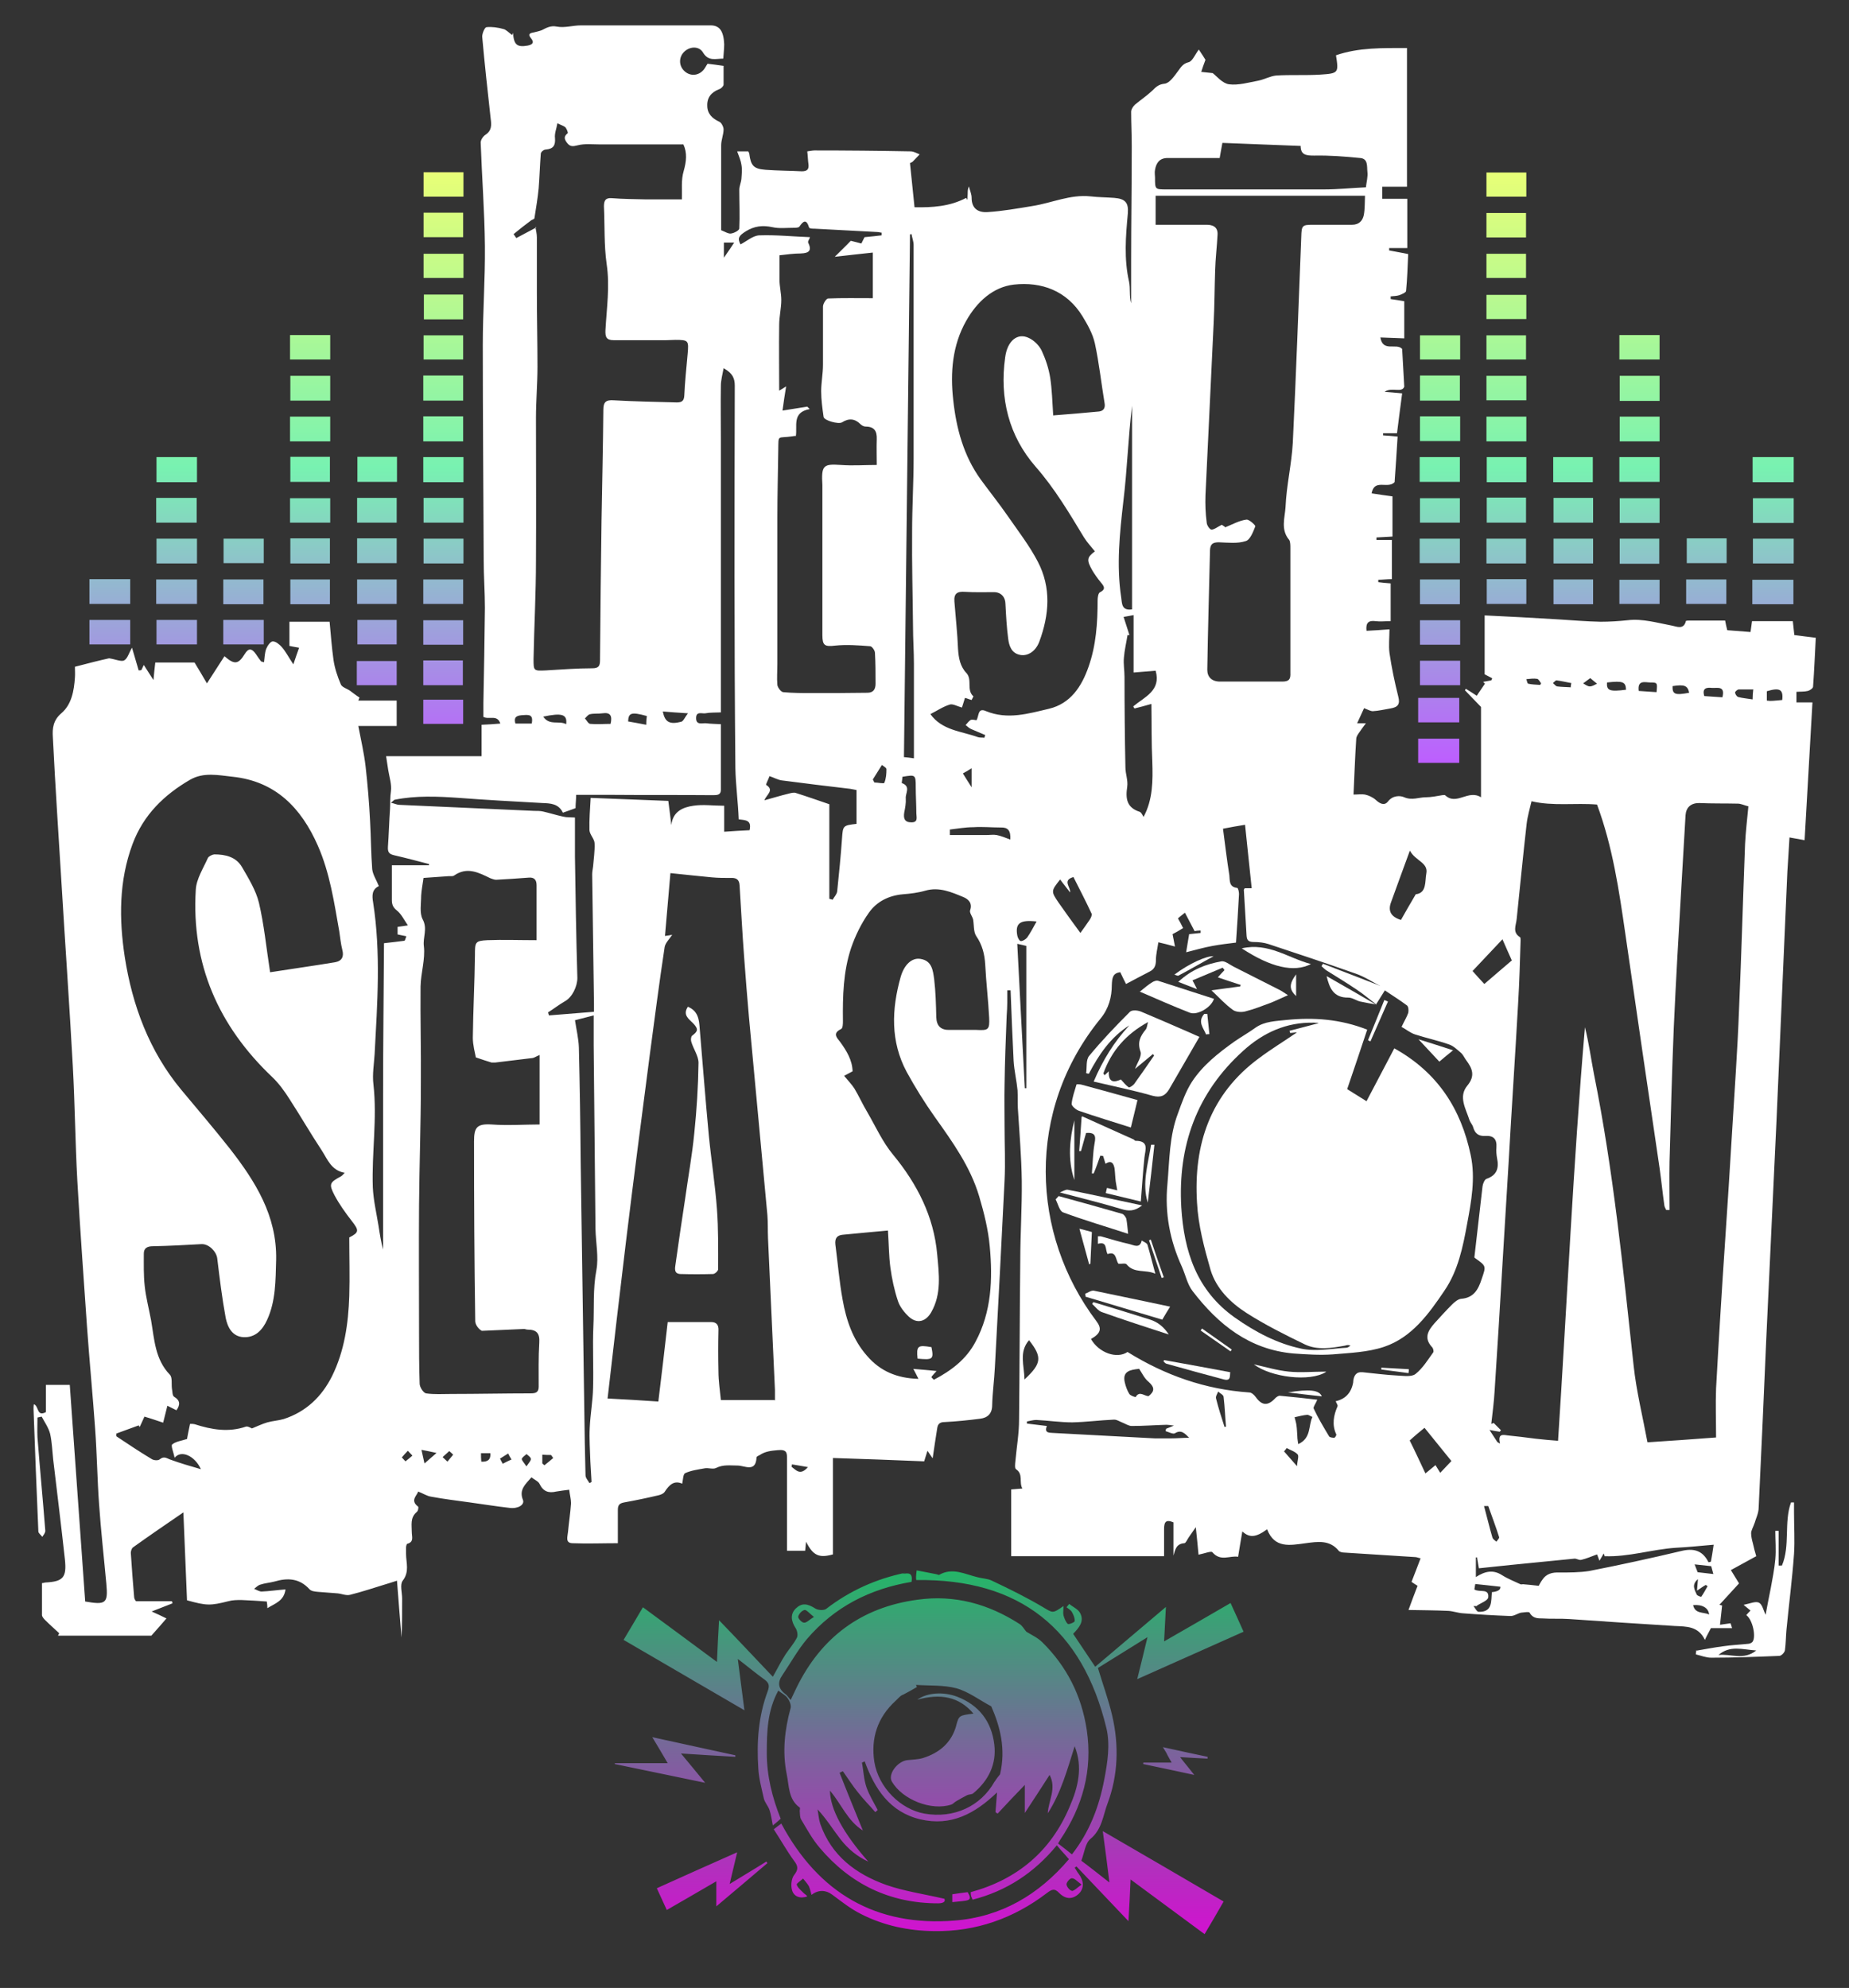 <?xml version="1.0" encoding="UTF-8"?>
<svg xmlns="http://www.w3.org/2000/svg" xmlns:xlink="http://www.w3.org/1999/xlink" version="1.1" viewBox="0 0 612 658">
  <rect x="0" y="0" width="612" height="658" fill="#333333" stroke="none"/>
  <defs>
    <style>
      .cls-1 {
        fill: url(#Degradado_sin_nombre_56);
      }

      .cls-1, .cls-2, .cls-3 {
        stroke-width: 0px;
      }

      .cls-2 {
        fill: url(#Degradado_sin_nombre_4);
      }

      .cls-3 {
        fill: #fff;
      }
    </style>
    <linearGradient id="Degradado_sin_nombre_4" data-name="Degradado sin nombre 4" x1="311.6" y1="252.5" x2="311.6" y2="57" gradientUnits="userSpaceOnUse">
      <stop offset="0" stop-color="#bd5eff"/>
      <stop offset=".5" stop-color="#78f2b1"/>
      <stop offset="1" stop-color="#e8ff77"/>
    </linearGradient>
    <linearGradient id="Degradado_sin_nombre_56" data-name="Degradado sin nombre 56" x1="307.9" y1="640" x2="307.9" y2="519.4" gradientUnits="userSpaceOnUse">
      <stop offset="0" stop-color="#d112d0"/>
      <stop offset="1" stop-color="#23b767"/>
    </linearGradient>
  </defs>
  <g id="Capa_1" data-name="Capa 1">
    <g>
      <path class="cls-3" d="M169.8,10.9c.3,3.9,1.3,4.8,4.8,4.2,1.6-.3,2.4-1,1.1-2.5-1.2-1.5,0-1.7,1.1-1.9.8-.2,1.7-.4,2.5-.7,1.6-.8,2.9-1.6,5-1.2,2.6.5,5.3-.4,8-.4,14.3,0,28.6,0,42.9,0,3,0,4.3,1.9,4.5,6.2,0,1.5-.2,3.1-.3,4.8-2.5,0-4.9,1-6.7-2-1.3-2.2-4.3-2.1-6.2-.3-1.8,1.7-1.9,4.5-.1,6.3,1.9,1.9,4.7,1.8,6.5-.3.5-.6.8-1.3,1.3-2,1.7.2,3.3.4,5.3.7,0,2.1,0,4.1,0,6.2,0,.5-.8,1.3-1.4,1.5-2.6,1-4.1,2.7-4,5.5,0,2.6,1.6,4.2,4,5.3.7.3,1.4,1.7,1.4,2.5,0,1.8-.8,3.5-.8,5.3,0,8.3,0,16.7,0,25,0,1.1,0,2.1,0,3.1,1.3.5,2.3,1.2,3.2,1.1,1-.1,2.8-1,2.8-1.7.2-4.3,0-8.5,0-12.8,0-1.2.6-2.4.7-3.6.1-1.5.3-3.1,0-4.7-.2-1.4-.8-2.7-1.4-4.4h3.7c0,.2.3.5.3.7.5,4,1.4,5.1,5.4,5.4,4,.3,8,.3,12,.5,1.7,0,2.4-.6,2.2-2.3-.2-1.4-.2-2.7-.4-4.3.9-.1,1.7-.3,2.4-.3,10.6,0,21.2.1,31.8.3,1,0,2,.6,3,1-.8.8-1.5,1.6-2.3,2.4-.3.3-.7.3-.9.5.5,4.9,1,9.6,1.5,14.6,5.8.1,11.6-.2,17.1-3.1.1.2.3.5.4.7,0-.7.1-1.4.1-2.1,0-.8,0-1.5.4-2.4.3,1.3.9,2.5.9,3.8,0,3.8,2.5,4.9,5.3,4.7,4.9-.3,9.9-1.2,14.8-2,6.4-1,12.5-3.9,19.2-3.2,2.6.3,5.2.3,7.9.5,3.7.3,4.8,1.6,4.5,5.2-.7,7.5-1.3,15,.4,22.5.5,2.3,0,4.8.7,7.2,0-4.7,0-9.4,0-14.1,0-12.6.2-25.2.2-37.9,0-3.8-.2-7.6-.2-11.4,0-.8.6-1.7,1.2-2.3,1.9-1.6,4-3,5.8-4.7,1.2-1.2,2.1-2.1,4.1-2.3,1.6-.2,3.1-2.4,4.3-4,1-1.3,1.6-2.6,3.6-3.1,1.3-.3,2.1-2.5,3.4-4.2.9,1.3,1.7,2.6,2.2,3.4-.6,1.5-1,2.8-1.4,4,1,.1,2.1.2,3.8.4,1.3,1,3.2,3.4,5.4,3.7,3.1.4,6.5-.6,9.7-1.2,2-.4,3.9-1.5,5.9-1.7,4.8-.3,9.7,0,14.6-.3,6.1-.4,6.1-.6,5.2-6.4,7.5-2.6,15.4-2.4,23.5-2.4v45.9h-8.2v4h8.3v16.3h-6c0,.3,0,.5,0,.8,2,.4,4,.7,6.3,1.2-.2,4.1-.3,8.2-.7,12.2,0,.5-1.4,1.1-2.2,1.4-.9.3-2,.3-2.9.4v.9c1.6.2,3.2.5,4.5.7v12.3c-2.8-.1-5.3-.2-7.9-.3.8,5,5.3,1.7,7.2,3.8.2,3.6.4,7.4.7,12.5-.8,2.2-4.2,0-6.5,1.7,1.7.1,3.5.3,5.8.5-.6,4.3-1.1,8.6-1.7,13.2h-4.6c0,.2,0,.5,0,.7,1.4.1,2.8.2,4.8.4-.3,5.3-.7,10.5-1,15.1-2.3,2.4-6.7-1.3-7.6,3.7,2.5.4,4.7.7,6.9,1v13.3c-1.9.1-3.6.2-5.3.3,0,.3,0,.5,0,.8h5.1v13c-1.6,0-3,.2-4.5.2,0,.3,0,.5,0,.8,1.4.2,2.9.3,4.1.4v12.5c-1.9,0-3.5.2-5,0-2.3-.3-3.3.5-3,3.2,2.4-.1,4.9-.3,7.6-.5,0,2.7-.3,5.3,0,7.8.7,4.8,1.7,9.6,2.9,14.4.7,2.6-.1,3.6-2.6,4-1.9.3-3.8.8-5.8.9-.8,0-1.6-.5-2.9-1-.6,1.3-1.4,3-2.3,5h2.9c-.9,1.2-1.5,2-2.1,2.9-.5.7-1.1,1.5-1.1,2.3-.4,6-.6,12-.9,18.4,1.5,0,2.7-.2,3.8,0,1.3.3,2.6.9,3.6,1.8,1.3,1.2,2.8,2,4,.5,1.6-2.1,4.1-2,5.4-1.4,2.6,1.1,4.8,0,7.1,0,1.8,0,3.7-.4,5.5-.7.3,0,.7-.1.9,0,3.8,3.6,7.6-2,11.9.7v-29.9c-2.1-2.2-3.7-3.8-5.3-5.5,0-.2.2-.3.3-.5,1,.6,1.9,1.2,3.6,2.3.8-1.3,1.8-2.6,2.7-4l-.6-.6c.9-.2,1.8-.3,2.7-.5.1-.2.2-.4.3-.7-.9-.5-1.8-.9-2.5-1.3v-19.5c8.3.4,16.2.8,24.1,1.3,4.8.3,9.6.7,14.3.8,3,0,6-.2,8.9-.5,5.1-.6,9.9.9,14.8,1.8,1.5.3,3.8,1.4,4.5-1.5,0-.2.9-.2,1.4-.2,3.8,0,7.6,0,11.6,0,.2,1.1.4,2,.7,3.2,2.5.2,5,.4,7.7.6.2-1.2.3-2.3.5-3.6h13.5c.2,1.5.3,3,.5,4.6,2.3.3,4.5.6,7.1.9-.3,5.5-.5,10.8-.9,16.2,0,.5-1,1.2-1.7,1.4-1.2.3-2.5.2-3.8.3v3.5h5.3c-.9,15.3-1.7,30.4-2.6,45.6-1.8-.3-3.3-.6-5-.9-.2,4-.5,7.6-.7,11.3-1.2,27.5-2.4,55-3.6,82.5-1.1,24.2-2.3,48.3-3.4,72.5-.8,18.5-1.6,37-2.5,55.5,0,1.9-1,3.8-1.3,5-.6,1.7-1.2,2.6-1.2,3.5,0,1.1.3,2.3.6,3.4.3,1.4.7,2.9,1.1,4.2-3.1,1.7-5.7,3.1-8.4,4.6.9,1.5,1.9,3.1,2.7,4.4-2.3,2.5-4.4,4.8-6.5,7.1.3,0,.6.2.9.2-.2,1.9-.4,3.8-.7,6.4,1.2-.2,2.3-.3,3.5-.5,0,0,.2.7.5,1.6h-7c-.6,1.2-1.2,2.2-2,3.9-2.2-4.6-6.1-4.4-10-4.6-11.6-.7-23.3-1.5-34.9-2.3-2.9-.2-5.9,0-8.8-.2-1.6,0-3.3,0-4.3-1.9-.2-.4-1.9-.1-2.9,0-1.2.3-2.4,1.2-3.6,1.1-5.2-.2-10.4-.5-15.6-.9-1.6-.1-3.2-.7-4.8-.8-4.2-.2-8.4-.2-13.2-.3,1-2.8,2-5.4,3-8-.7-.4-1.4-.9-2-1.3,1-2.6,2-5.1,3-7.8-1-.2-1.3-.4-1.7-.4-7.9-.5-15.7-1-23.6-1.5-.6,0-1.5-.2-1.8-.6-3-3.7-7.1-3-10.9-2.5-5.3.7-10.3,1.8-12.8-4.6-3.7,2.7-5.8,2.9-8.2.7-.5,2.8-.9,5.4-1.4,8.4-2.7-.5-5.8,1.7-8.5-1.5-.4-.5-2.6.4-4.6.8-.2-2.3-.5-5.4-.9-9.1-1,1.4-1.6,2.3-2.3,3.3-.5.7-1,2-1.5,2-2.7.2-3,2.1-3.6,4.1v-11c-2.6-1.1-3.1,0-3.1,2.2,0,2.9,0,5.9,0,9h-50.6v-22.1c1.1-.1,2.3-.2,3.7-.3-1.2-2.1.4-4.7-2.1-6.4-.5-.3-.3-1.8-.2-2.8.4-4.5,1.2-9,1.2-13.5.2-17.6.2-35.2.4-52.7,0-8.8.6-17.6.5-26.4-.1-8-.8-16-1.3-24.1-.1-2,0-3.9-.1-5.9-.3-3.2-1.1-6.5-1.3-9.7-.4-7.8-.7-15.6-1-23.4-.4,0-.7,0-1.1,0,0,1.3,0,2.7,0,4,0,1.5-.1,2.9-.2,4.4-.3,7.6-.6,15.2-.7,22.8-.1,4.6,0,9.2,0,13.7,0,6.1.3,12.1,0,18.1-1,20.6-2.1,41.2-3.2,61.7-.2,4.2-.8,8.4-.9,12.6,0,2.8-1.5,4.2-4,4.5-3.9.5-7.8.9-11.7,1.1-1.6,0-2.3.6-2.5,2.1-.5,3.2-1,6.4-1.5,9.9-.6-.8-1.1-1.6-1.7-2.5-.4,1.3-.8,2.4-1.1,3.5-10-.4-20-.8-30.2-1.1v31.9c-4.6,1.3-6.6.4-8.9-4.2-.1,1.1-.2,2-.3,3h-6c0-2.4,0-4.6,0-6.8,0-7.8,0-15.6,0-23.5,0-2.1,0-3.3-3.1-3-2.2.2-4.1.4-5.9,1.6-.4.2-1.1.5-1.1.8-.2,5.1-4,2.7-6.2,2.7-2.5,0-4.8-.4-7.2.8-1,.5-2.5-.1-3.7.1-2.2.4-4.5.7-6.5,1.6-.7.3-.7,2.1-1,3.5-2.7-1.2-4.3.4-5.8,2.7-.4.6-1.2.9-1.9,1.1-3.8.9-7.6,1.7-11.5,2.4-1.6.3-2.1.9-2.1,2.5,0,3.5,0,7,0,11-5.1,0-10.1.2-15.1,0-2.4-.1-1.5-2.3-1.4-3.7.3-3.2.8-6.4,1-9.5,0-1.4-.4-2.8-.6-4.5-1.7.2-3,.4-4.3.6-2.5.6-4.3,0-5.5-2.5-.4-.9-1.7-1.4-2.7-2.2-2,2.3-4.2,4.1-2.8,7.5.6,1.6-1.7,3-4.5,2.6-4.4-.5-8.7-1.2-13.1-1.8-4.3-.6-8.5-1.1-12.8-1.9-1.4-.2-2.7-1.1-4.3-1.7-.3,1.3-2.8,2.9,0,5,.2.2,0,1.5-.5,1.8-2.2,1.9-1.6,4.3-1.6,6.7,0,1.4.8,3.2-1.5,3.8-.2,0-.4.8-.4,1.2,0,.7,0,1.4,0,2.1,0,3,1.2,5.9-1.1,8.9-1,1.3-.2,3.9-.2,5.9,0,4.3,0,8.6-.2,12.9-.5-6.1-1-12.2-1.5-18.8-1.8.6-2.8.9-3.8,1.2-3.9,1.2-7.8,2.5-11.8,3.5-1.3.3-2.8-.4-4.1-.5-2.2-.2-4.4-.3-6.5-.5-1-.1-2.2-.2-2.8-.9-3.3-3.6-7.2-3.8-11.6-2.5-1.5.4-3.1.5-4.6,1-.8.2-1.4.9-2.1,1.4.8.3,1.7.9,2.5.9,2.5-.1,5-.5,7.9-.7-.5,3.8-3.4,4.6-6,6.2,0-1-.1-1.6-.2-2.2-2.8-.2-5.6-.4-8.4-.5-1.4,0-2.9,0-4.3.4-6,1.5-7.2,1.5-13.7-.3-.4-9.5-.8-18.9-1.2-29.1-6,4.1-11.4,7.8-16.7,11.6-.4.3-.7,1.2-.7,1.8.3,4.9.7,9.8,1.1,14.6,0,.6.4,1.1.6,1.4h11.9c0,.2.2.5.2.7-2,.8-4.1,1.6-6.9,2.7,2,.9,3.3,1.5,4.9,2.3-1.4,1.6-2.9,3.4-5,5.7h-30.9c.1-.3.3-.5.4-.8-1.6-1.5-3.2-2.9-4.7-4.4-.4-.4-1-1.1-1-1.6,0-3.5,0-7,0-10.6.5,0,.9-.2,1.2-.2,5.8-.3,7-1.7,6.4-7.5-1.2-11.1-2.6-22.2-3.9-33.3-.3-2.8-.4-5.7-1-8.4-.5-2-1.8-3.8-2.8-5.7-.5.1-.9.2-1.4.3,0,2.2-.1,4.3,0,6.5.8,10.3,1.8,20.7,2.6,31,0,.7-.6,1.4-1,2-.4-.6-1.3-1.2-1.3-1.8-.6-13.5-1.1-27-1.6-40.5,0-.5,0-1,.1-1.6,1.7.5.9,4.3,4,2.6v-9h7.9c1.7,24,3.4,47.9,5.1,71.7,6.9,1.2,7.6.6,7-5.9-.8-8.8-1.8-17.5-2.4-26.3-.6-8.3-.7-16.6-1.3-24.9-.8-11.3-1.9-22.6-2.7-33.9-1.1-16.1-2.3-32.2-3.2-48.3-.7-12.7-.8-25.3-1.5-38-1.1-20-2.5-39.9-3.7-59.8-1-16.3-2.1-32.7-2.9-49-.2-2.9.1-5.6,2.8-7.9,3.4-2.9,4.2-7.4,4.5-11.8.1-1.2,0-2.3,0-3.6,4.2-1.1,8.1-2.1,11.3-2.8,2.1.3,4,1.2,5,.7,1.2-.7,1.6-2.6,2.6-4.2.8,2.7,1.5,5.1,2.2,7.5.3,0,.6,0,.9-.1.2-.5.5-1,.8-1.7,1,1.5,1.8,2.9,3.2,5,.2-2.4.4-4,.6-5.8h13c1.3,2.1,2.5,4.2,4.1,6.9,2.2-3.4,4-6.2,5.8-9,3.3,2.9,4.6,2.7,6.7-.7,1.2-2,2.3-2,3.7,0,.5.8,1.1,1.6,1.7,2.4,0,.1.4.1,1,.3.2-1.5.2-3,.7-4.4.4-1,1.4-2.5,2.2-2.5,1,0,2.2,1,3,1.9,1.3,1.5,2.2,3.3,3.8,5.7.8-2.4,1.3-3.8,1.9-5.5-1.2-.2-2.2-.4-3.2-.6v-8h13.3c.4,4.2.7,8.5,1.3,12.7.4,2.7,1.3,5.4,2.4,8,.4,1,2,1.4,3,2.1,1.1.8,2.1,1.6,3.2,2.3-.1.3-.3.6-.4,1h12.7v8.4h-12.7c.9,4.7,1.9,9,2.4,13.3.7,6.1,1.2,12.2,1.5,18.3.3,5.3.3,10.6.7,15.8.2,1.8,1.4,3.6,2.2,5.6-2.3,1.1-2.3,3.1-1.9,5.4,2.6,16.7,1.4,33.4.5,50.2-.2,3.3-.8,6.7-.4,10,1.3,11.4-.6,22.7-.2,34.1.2,4.3,1.2,8.5,1.9,12.8.4,2.6.8,5.2,1.5,7.8,0-17,0-34.1,0-51.1,0-16.8.2-33.5.3-50.3,2.5-.3,4.6-.5,6.7-.8.3,0,.4-.8.7-1.5-1.1-.2-1.9-.4-2.9-.6v-2.5c1-.1,1.9-.3,3.4-.5-1.3-1.9-2.2-3.8-3.6-4.9-1.4-1.1-1.7-2.1-1.7-3.6,0-3.7,0-7.4,0-11.4h12.3c0-.1,0-.3,0-.4-3.8-1-7.6-2-11.5-2.9-1.7-.4-2.2-1-2.1-2.8.3-4.2.4-8.4.7-12.6.1-1.9,0-3.8.3-5.8.3-2.2-.5-4.6-.9-7-.2-1.3-.4-2.7-.7-4.6h31.6v-10.4c2-.1,4-.2,6.2-.4-1-3.1-3.7-1.2-5.6-2.2,0-1.5,0-3.1,0-4.7.2-10.5.4-20.9.5-31.4,0-5.2-.4-10.5-.4-15.7-.1-23.8-.3-47.6-.3-71.4,0-10.9.8-21.7.7-32.6-.1-11.4-1-22.9-1.4-34.3,0-.9.8-2.1,1.6-2.6,2.1-1.4,2-3.2,1.7-5.4-1-9-2-18.1-2.8-27.1,0-1,.8-3,1.4-3.1,1.8-.2,3.8.1,5.6.6.9.2,1.7,1.1,2.9,2ZM456.9,326.4c-2.7-1.4-5.2-3.1-8.1-4.1-9.6-3.4-19.2-6.6-28.9-9.8-1.5-.5-3.3-.7-4.9-.7-1.7,0-2.3-.5-2.4-2.1-.3-5.1-.6-10.2-.9-15.2,0-.1.2-.3.3-.5h2.3c-.7-7-1.5-13.9-2.2-21-2.5.4-4.7.8-7.3,1.3.7,5.3,1.3,10.4,2.1,15.4.2,1.7-.2,3.9,2.6,4.2.3,0,.6,1.3.6,2-.3,5.3-.6,10.6-1,16.1-2.4.3-5.1.6-7.8,1.1-2.8.5-5.5,1.3-8.7,2.1.3-2,.7-4.1,1-6,1.3-.1,2.5-.3,3.8-.4,0-.3,0-.5,0-.8-.8,0-1.6.1-2,.2-1.1-2.1-2.1-4-3.2-6.1-1.1.9-1.7,1.3-2.3,1.9.6,1,1.1,2,1.7,3.2-1.3.8-2.5,1.5-3.5,2,.2,1.1.5,2.4.8,4.1-2.2-.6-3.7-1-5.5-1.4-.3,2.1-.8,4-.8,5.9,0,1.8-.5,3-2.1,3.8-2.5,1.3-5,2.6-7.8,4.1-.6-1.1-1.2-2.5-1.9-3.9-2.5.3-2.7,1.9-2.8,4.2,0,4-1,7.8-3.7,11.1-24.9,30.5-23.1,71.5-1.4,100.2,1.9,2.5,1.4,4.1-1.8,5.9,2.6,4.6,8.6,6.7,12.1,4.3,12.4,7.7,25.7,12.4,40.3,13.4.8,0,1.7.9,2.2,1.6,2,2.8,4,2.9,6.4.3.4-.4,1.1-.9,1.6-.8,4.1.4,8.3.8,12.3,1.3-.5,1.3-1.4,2.4-1.2,2.9,1.5,3.2,3.3,6.2,5.1,9.2.2.4,1.2.5,1.7.5.3,0,.8-.9.7-1.1-1.5-3.2-.9-6.3.4-9.3.2-.4-.4-1.1-.6-1.7q4.9-1.1,5.8-6.3c0,0,0-.2,0-.3.2-1.8.9-3.2,3.1-3,3.9.4,7.7.9,11.6,1.1,2,.1,4.6.5,5.9-.5,2.4-1.9,4.1-4.7,5.9-7.2.2-.3,0-1.4-.5-1.8-2.7-3-1.2-5.4.9-7.8,1.9-2.1,3.8-4.2,5.8-6.2.8-.8,2-1.8,3-1.9,4.2-.3,5.7-3.1,6.8-6.5,1.5-4.4,1.6-4.3-2.2-7-.1,0-.2-.3-.2-.2.9-8,1.8-15.8,2.7-23.5.1-.9.7-2.3,1.3-2.5,3.5-1.2,4.2-3.6,3.5-6.9-.2-1.1-.3-2.4-.2-3.5.2-2.8-1-4-3.7-3.8-2.2.1-3.4-.8-4-2.9-.2-.8-.9-1.5-1.2-2.3-1.2-3.8-3.8-7.8-.7-11.5,2.7-3.3,1.6-5.7-.5-8.5-.5-.7-.9-1.6-1.5-2.2-1.3-1.1-2.6-2.4-4.1-2.9-3.7-1.3-7.5-2.1-11.2-3.3-1.6-.5-3-1.7-4.5-2.5.9-1.9,1.7-3.2,2.2-4.6.2-.8.1-2.1-.4-2.5-2.4-1.8-5-3.4-7.5-5.1-.6-.3-1.3-.7-1.9-1ZM506.9,265.3c-.5,2.2-1.3,4.8-1.6,7.4-1.2,10.5-2.2,21-3.3,31.5-.2,2.1-1.5,4.4,1.1,6,.2.1.2.7.2,1.1-.2,6.8-.4,13.7-.8,20.5-1,17.9-2.2,35.7-3.2,53.6-.7,11-1.3,22-2,33-.8,14-1.7,28-2.6,42-.2,3.6-.7,7.3-1.1,10.9.3-.1.5-.2.8-.3.8.8,1.6,1.6,2.4,2.4-.1.2-.3.3-.4.5-.9-.1-1.8-.3-3.4-.6,1.1,1.7,1.8,2.8,2.6,4,.3.2.6.4.9.5-.8-3.3.9-2.9,2.4-2.7,3.1.3,6.2.7,9.3,1.1,2.5.3,5,.5,7.5.7,3-45.9,5-91.5,8.9-136.9,1.3,5.2,2,10.4,3,15.6,6.4,31.8,9.6,64.1,13.1,96.3.9,8.5,3,16.9,4.6,25.5,7.7-.5,14.9-1,22.7-1.6,0-5.6-.2-10.9,0-16.2.9-16.3,1.9-32.6,3-48.9.8-12,1.6-24,2.3-36,.8-13.5,1.8-27,2.3-40.5.8-18.3,1.3-36.5,2-54.8.2-4.1.7-8.3,1.1-12.5-1.5-.4-2.5-.9-3.5-.9-4.3-.1-8.5,0-12.8-.2-2.7,0-4.3,1.4-4.5,4-.5,8-.9,16-1.4,24-.9,15.4-1.8,30.9-2.5,46.4-.6,14.8-1,29.6-1.4,44.3-.1,5.3,0,10.6,0,16-.4,0-.7,0-1.1,0-.2-.5-.5-.9-.6-1.4-.6-4.2-1-8.3-1.6-12.5-3.8-25.8-7.6-51.5-11.3-77.3-2.1-14.5-4.2-29-9.4-43-7.1-.6-14.6.6-21.7-1.1ZM89.5,321.8c7-1.1,14.2-2.1,21.4-3.3,2.3-.4,3-1.9,2.4-4.1-.5-2-.7-4.1-1-6.1-1.7-9.6-3.1-19.3-7.1-28.4-5.5-12.5-14-21.3-28.2-22.8-4.7-.5-9.6-1.6-14.1,1-8.6,5-15.4,11.6-19,21.2-4.6,12.3-4.5,25-2.6,37.5,2.5,16,8.1,31.1,18.6,43.8,5.4,6.5,10.9,12.9,16.1,19.5,8.5,10.9,15.7,22.3,15.4,36.9-.2,6.8-.1,13.6-3,19.9-1.5,3.3-3.9,5.9-7.8,5.7-3.8-.2-5.3-3.4-5.9-6.4-1.2-6.5-2-13.1-2.8-19.7-.3-2.3-2.8-4.8-5.2-4.7-5.4.3-10.7.6-16.1.7-1.8,0-3,.6-3,2.4,0,3.6-.1,7.2.3,10.8.4,3.8,1.4,7.5,2.1,11.3,1.1,6.3,1.3,12.9,6.2,18,.9.9.5,3,.7,4.6.2.9.1,2.3.7,2.7,2.2,1.3,2,2.8.8,4.5-.9-.4-1.7-.9-3-1.5-.5,2-.9,3.7-1.4,5.6-2.1-.7-4.1-1.4-6.2-2-.6,1.4-1.1,2.4-1.6,3.5,0-.2-.2-.4-.3-.6-2.5.9-4.9,1.8-7.4,2.7,0,.3,0,.6,0,.9,3.9,2.6,7.8,5.2,11.8,7.6.7.4,2.1.5,2.6,0,1.5-1.2,2.4-.2,3.7.2,3,1.1,6.1,2,9.9,3.1-2-4.4-6.5-6.5-8.7-3.8-.4-1.9-1.3-4-.8-4.4,1.2-1,3.1-1.2,4.9-1.8.2-1.2.6-3.1,1-5,.7,0,1.1,0,1.5.1,5.6,1.8,11.2,2.8,17,.8.6-.2,1.5.4,2,.6,1.7-.7,3.4-1.5,5.1-2,1.8-.5,3.7-.6,5.4-1.1,7.4-2.4,12.6-7.4,16-14.2,4.1-8.3,5.4-17.4,5.7-26.5.2-6.4,0-12.9,0-19.4,3.3-1.7,3.3-2.3.8-5.5-2.1-2.7-4.1-5.5-5.7-8.5-1.9-3.7-1.6-4.2,2.1-6.2.4-.2.7-.6,1.3-1.2-4.5-.8-5.7-4.5-7.6-7.4-3.7-5.6-7.1-11.5-10.8-17.2-1.6-2.5-3.4-5-5.6-7.1-17.8-16.9-26.8-37.4-25.3-62,.2-3.6,2.5-7.1,4-10.5.3-.6,1.4-1.1,2.1-1.2,3.7,0,7.2.8,9.2,4.2,2.2,3.8,4.6,7.7,5.6,11.8,1.7,7.2,2.4,14.6,3.7,23ZM256.5,463.7c0-1.1,0-2.4,0-3.6-.8-16.8-1.5-33.5-2.3-50.3-.1-2.5,0-5.1-.2-7.6-2-21.8-4.1-43.7-6.1-65.5-.6-6.6-1.1-13.3-1.6-19.9-.6-7.9-1-15.8-1.5-23.7-.1-2.1-1.2-2.6-3-2.5-2,0-4.1,0-6.2-.2-4.4-.4-8.7-.9-13.7-1.4-.6,7-1.2,13.8-1.8,20.8,1.4-.2,2.1-.3,2.4-.4-.9,1.4-2.2,2.6-2.5,4-1.8,11.8-3.3,23.6-4.9,35.5-2.7,20.7-5.4,41.4-7.9,62-2.1,17.3-4.1,34.6-6.1,52,5.7.3,11.2.6,16.8,1,1.1-8.9,2.1-17.5,3.1-26.3,5,0,9.7,0,14.4,0,1.8,0,2.5,1,2.4,2.8-.1,4.5-.1,9,0,13.5,0,3.2.5,6.5.8,9.5h17.8ZM177.2,75.1c.2,1.1.5,2.3.5,3.5,0,6.2,0,12.3,0,18.5,0,8.1.2,16.2.2,24.3,0,5.6-.5,11.3-.5,16.9,0,15.8.1,31.5,0,47.3,0,10.8-.6,21.7-.8,32.5,0,4,0,4,4.2,3.8,5.1-.3,10.2-.7,15.2-.7,2.2,0,2.6-.8,2.6-2.7.1-15.4.3-30.8.5-46.1.2-12.2.5-24.5.6-36.7,0-2.6.8-3.4,3.5-3.2,6.9.4,13.9.5,20.8.7,1.7,0,2.4-.5,2.5-2.3.2-4.6.7-9.2,1.1-13.7.4-4.5.3-4.7-4.1-4.7-1,0-2,.1-2.9.1-5.8,0-11.7,0-17.5,0-2.4,0-2.8-1.1-2.7-3.3.4-7.3,1.5-14.5.4-21.9-.9-6.3-.6-12.7-.9-19.1,0-1.9.5-2.9,2.7-2.7,3.7.3,7.4.3,11.2.4,4,0,7.9,0,11.9,0,.1-3.2-.3-6.4.6-9.4.9-3.2,1.2-6-.1-8.8-9.4,0-18.6,0-27.8,0-2.4,0-4.9-.3-7.2.3-1.6.4-2.5.5-3.5-.8-.9-1.2-1.2-2.1.2-3.2.2-.1-.3-1.4-.7-1.9-.5-.5-1.3-.7-2.7-1.4-.3,1.8-1,3.4-.8,4.9.2,2.5-.6,3.6-3.1,3.8-.6,0-1.6.8-1.6,1.4-.3,3.8-.4,7.6-.7,11.4-.3,3.3-.9,6.6-1.4,9.9,0,.4-.9.5-1.3.9-1.9,1.4-3.8,2.9-5.6,4.4.3.4.6.9.9,1.3,2-1.1,4-2.1,6.6-3.5ZM405.4,174.6c2.7-1.1,4.8-2.3,7.1-2.6.9-.2,3.1,1.9,3,2.2-.7,1.8-1.7,4.5-3.2,4.9-2.7.9-5.9.5-8.9.4-2,0-2.8.6-2.9,2.6-.3,13.2-.7,26.4-.9,39.6,0,2.4,1.5,3.9,4.2,3.9,6.9,0,13.7,0,20.6,0,2.3,0,2.8-.8,2.7-2.9,0-13.7,0-27.4,0-41.2,0-1,0-2.2-.4-2.8-2.9-3.4-1.4-7.4-1.2-10.9.3-7.1,2-14.1,2.4-21.2,1.1-22.7,1.9-45.4,2.8-68.1.1-3.9.3-4.1,3.9-4.1,4.3,0,8.6,0,12.9,0,2.3,0,3.5-1.3,3.9-3.2.4-2.1.3-4.4.4-6.4h-69.3v9.6c1.3,0,2.3,0,3.4,0,4.5,0,9,0,13.5,0,2,0,3.7.7,3.6,3.2-.2,4-.7,8-.8,11.9-.2,5.9-.2,11.7-.5,17.6-.9,18.9-1.8,37.9-2.7,56.8-.1,3,0,6,.4,9,0,.9,1,2.4,1.6,2.4.9,0,2-.9,3.4-1.6.2.1,1,.7,1.1.7ZM308.3,455.9c.3.3.5.5.8.8,5.7-3,10.7-6.7,13.8-12.6,5.3-9.9,5.7-20.7,4.7-31.5-.5-5.6-1.9-11.2-3.5-16.6-2.9-9.8-8.8-18-14.7-26.3-3.4-4.8-6.5-9.8-9.3-14.9-5.4-10.1-5-20.7-2-31.4,1.2-4.2,3.8-6.5,6.6-6,3.8.6,4.1,3.9,4.5,6.7.5,4.2.6,8.4.7,12.6.1,2.9,1.5,4.3,4.5,4.2,2.9,0,5.8,0,8.8,0,3.9.2,4.4,0,4.2-4.1-.3-5.8-1-11.6-1.3-17.5-.2-3.5-1-6.6-3-9.5-.9-1.4-.7-3.6-1-5.4-.2-1-1.3-2.3-1-3.1.9-2.5-.8-3.8-2.3-4.4-3.9-1.6-7.9-3.4-12.5-2.1-2.4.7-4.9,1-7.4,1.2-4.7.4-8.7,2.4-11.3,6.1-2.5,3.5-4.5,7.6-5.9,11.7-2.6,7.8-2.8,16-2.7,24.1,0,.9,0,2.4-.6,2.7-2.9,1.4-1.5,2.8-.3,4.3,2.1,2.9,4,6,4.1,9.7-1.1.6-2.1,1.1-2.8,1.5,1.3,1.6,2.5,2.8,3.4,4.2,1.5,2.5,2.7,5.2,4.2,7.7,2.8,4.8,5.1,10,8.6,14.2,8,9.7,13.5,20.5,14.6,33,.6,6.5,1.5,13.1-2,19.2-1.8,3.1-4.7,3.9-7.4,1.4-1.5-1.4-3-3.3-3.6-5.2-1.2-3.6-2-7.4-2.5-11.1-.5-3.8-.5-7.7-.8-12.2-5.2.5-10.1.9-15,1.4-1.9.2-2.6,1.2-2.4,3.2.8,6.1,1.3,12.3,2.4,18.3,1.2,6.8,3.4,13.3,8.1,18.6,4.3,5,9.8,7.4,17,7.6-.7-1.4-1.2-2.4-1.7-3.3,2.8.2,5.5.5,7.7.7-.4.4-1,1.1-1.6,1.8ZM140.2,290.5c-.3,2.2-.7,4.1-.8,6,0,2.6-.6,5.7.5,7.8,1.7,3.1,0,6,.4,8.9.5,4.3-1,8.8-1.1,13.3-.1,10.8.2,21.5.1,32.3,0,13.4-.5,26.8-.6,40.2-.1,14,0,28,0,42,0,5.7,0,11.3.2,17,0,1.1,1.2,3,2.1,3.2,2.7.4,5.5.2,8.3.2,8.8,0,17.6-.2,26.4-.2,1.7,0,2.6-.4,2.6-2.2,0-4.9-.1-9.7.2-14.6.2-3.1-.9-4.3-3.9-4.3-.5,0-.9-.3-1.4-.2-4.6.2-9.2.4-13.7.6-.9-.4-2.1-1.8-2.2-3.1-.3-19.9-.4-39.7-.4-59.6,0-4.6.9-5.9,5.8-5.6,5.4.4,10.9,0,15.9,0v-23c-1.2.5-1.7.9-2.3,1-4.1.5-8.3,1-12.4,1.5-.4,0-.8,0-1.2,0-1.6-.5-3.2-1-5.2-1.7-.3-1.6-1-4.1-1-6.5.1-9.1.6-18.2.7-27.3,0-4.3,0-4.8,4.1-5,5.2-.2,10.4,0,16.3,0,0-6.2,0-12.2,0-18.2,0-1.8-.8-2.7-2.7-2.5-3.6.3-7.2.5-10.7.7-.6,0-1.3-.3-1.9-.5-3.9-1.9-7.7-3.9-12-.9-.4.3-1.1.2-1.7.2-2.9.2-5.8.4-8.5.6ZM307.9,236.3c3.9,5.5,10.3,5.7,15.8,7.7.6.2,1.4.1,2.1.2.1-.3.2-.6.3-.9-1.6-.7-3.1-1.3-4.7-2-.7-.3-1.2-.9-1.8-1.3.6-.6,1-1.3,1.7-1.7.5-.2,1.3,0,1.9.1.9-1.4.3-4.3,3.2-3,7.1,2.9,14,.8,20.8-.8,7.1-1.7,10.8-7.3,13.1-13.9,2.5-7.1,3-14.5,3-22,0-.9.2-2.3.7-2.6,2.2-1.1,1.4-2.1.3-3.4-1-1.2-1.9-2.5-2.7-3.8-2-3.5-1.9-4.4.8-6.4-1.2-1.5-2.6-3-3.6-4.6-4.9-8.1-9.7-16.2-16-23.4-8.9-10.2-12-22.7-10.1-36.2.7-5.5,4.1-8.3,7.9-6.4,1.7.8,3.4,2.5,4.2,4.2,1.3,2.8,2.3,5.8,2.8,8.9.6,3.9.7,7.9,1,12.5,5.1-.4,10.2-.8,15.2-1.3,1.5-.2,2.1-1.2,1.8-2.8-1.1-6.6-1.8-13.2-3.2-19.7-.7-3.2-2.4-6.2-4.1-9-5.2-8.5-13.6-11.5-22.7-10.5-7,.8-12.3,5.8-15.8,12-4.6,8.1-5.3,17.2-4.3,26.1,1,9.4,3.4,18.5,9.1,26.4,3,4.1,6.2,8.1,9.1,12.3,3.4,4.9,7.1,9.7,9.8,14.9,4.5,8.6,3.8,17.6.5,26.5-1.2,3.2-3.8,4.8-6.2,4.4-3-.5-3.8-3-4.1-5.4-.5-3.8-.7-7.6-.9-11.4,0-2.4-1.5-4-3.8-4-3.2,0-6.4.1-9.6-.1-2.6-.2-3.7.6-3.5,3.2.4,5.2,1,10.5,1.2,15.7.2,3,.7,5.8,2.8,8,2,2.2-.1,5.6,2.3,7.7,0,0-.4.8-.6,1.2-.8-.2-1.4-.5-2.2-.7-.4,1.2-.7,2.2-1,3.2-1.5-.4-3-1.3-4-1-2.3.7-4.3,2.1-6.5,3.2ZM263.5,144.3c-.5,0-.8,0-1.1.1-5.2.8-4.7-.8-4.8,4.5-.1,7.4-.3,14.9-.3,22.3,0,16.2,0,32.3,0,48.5,0,2.4-.2,4.7,0,7,.1.9,1.2,2.3,1.9,2.4,3.2.3,6.3.3,9.5.3,6.1,0,12.2,0,18.4-.1,2,0,2.7-1.2,2.7-3,0-3.4,0-6.8-.2-10.2,0-.8-1-2.2-1.6-2.2-3.8-.3-7.8-.6-11.6-.2-3.4.4-4.2,0-4.2-3.5,0-14.6,0-29.2,0-43.8,0-1.9,0-3.9,0-5.8-.4-6.6.3-7.1,6.1-6.7,4,.3,8,0,11.9,0,0-2.9-.1-5.7,0-8.5.1-2.7-.8-4.2-3.7-4.2-.6,0-1.3-.4-1.7-.8-1.9-1.9-3.9-2-6.1-.6-1.2.7-5.9-.6-6.1-1.8-.4-2.8-.8-5.7-.8-8.5,0-2.9.6-5.8.6-8.8,0-6.4,0-12.8,0-19.2,0-1,1.1-2.7,1.7-2.7,4.8-.2,9.6-.1,14.8-.1v-15.1c-3.9.4-8.1.9-12.6,1.4,2.1-2.1,3.7-3.6,5.3-5.3.7.2,2.1.5,3.5.9.3-.6.5-1,.7-1.4.2-.4.4-.8.4-.7,2.2-.2,3.9-.4,5.6-.6,0-.3,0-.6,0-.9-.5,0-.9-.2-1.4-.2-6.9-.4-13.8-.7-20.7-1.1-.6,0-1.8,0-1.9-.4-.9-2.9-1.9-2.2-3.2-.3-.3.4-1.3.4-1.9.4-2.4,0-4.8.3-7-.2-3.3-.7-6-.4-8.9,1.4-2.2,1.4-2.8,2.2-1.7,4.3,2.1-1.1,4.1-2.9,6.2-3,5.6-.2,11.1.4,16.8.6-.2.7-.8,1.4-.6,1.8,1.2,2.5.5,3.5-2.5,3.6-2.2,0-4.4.3-7,.6,0,2.9,0,5.5,0,8.1,0,2.2.6,4.5.6,6.7,0,2.7-.7,5.5-.7,8.2-.1,7.2,0,14.4,0,21.8.5-.3,1.1-.6,2.3-1.4-.5,2.9-.8,5.2-1.2,8,3-.5,5.6-.9,8.2-1.3.3.3.5.5.8.8-6,1.1-4,5.7-4.6,9ZM239.5,121.9c-.4,2.2-.9,4-.9,5.8-.1,5.9,0,11.8,0,17.8v86.4c0,1.2,0,2.5,0,3.9-2,.1-3.6,0-5.1.3-1.1.2-3.1-.8-3.1,1.6,0,2.4,2,1.6,3.3,1.7,1.5.2,3.1.2,4.9.3,0,7.4,0,14.5,0,21.7,0,1.7-1.1,1.8-2.6,1.8-11.1-.1-22.2,0-33.3-.1-4,0-7.9,0-12,0,0,1.5-.2,2.9-.2,4.4-1.4.5-2.7,1-4.2,1.5-1.4-3-4.1-3.1-6.8-3.2-9.2-.5-18.4-1-27.6-1.7-7.1-.5-14.2-.8-21.2.6-.3,0-.5.4-1.3,1,1.3.3,2,.7,2.8.7,14.9.7,29.7,1.3,44.6,2,1,0,2,0,2.9.2,2.2.5,4.4,1.2,6.7,1.7,1.2.3,2.5.2,3.9.3,0,4.5,0,8.7,0,12.9.2,13.4.4,26.8.8,40.2,0,2.8-1.7,6.4-4.1,7.7-1.9,1.1-3.7,2.5-5.6,3.7.1.3.2.7.3,1,4.9-.4,9.8-.8,14.9-1.2,0-.6,0-1.6,0-2.6-.2-14.3-.4-28.6-.6-42.9,0-.9.2-1.7.3-2.6.2-2.5.6-5.1.5-7.6,0-1.5-1.6-2.9-1.7-4.4-.1-3.5.2-7,.4-10.7,8.7.3,17.2.7,25.7,1,.4,2.9.7,5.5,1,8,.5-4.5,3.8-5.9,7.3-6.4,3.2-.5,6.6,0,10.2,0v8.6c3.1-.2,5.8-.4,8.4-.5.8-3.5-1.5-3.3-3.6-3.6-.2-5.7-1-11.4-1.1-16.9-.4-42.2-.3-84.5-.2-126.7,0-2.4-.8-4.1-3.5-5.6ZM430.4,48.3c-8.7-.3-17.3-.7-25.8-1-.4,2-.6,3.4-.9,5-5.9,0-11.6,0-17.2,0-2.7,0-3.8,1.6-4.2,3.9-.2.9,0,1.8,0,2.6,0,3.9,0,3.9,3.8,3.9,17.4,0,34.8,0,52.2,0,4.6,0,9.1-.5,13.8-.7.2-1.8.7-3.5.5-5.1-.2-1.7.3-4.4-2.4-4.6-5-.5-10.1-.9-15.2-.8-2.7,0-4.5-.2-4.5-3.2ZM190.3,337.6c.5,3.3,1.2,6.2,1.3,9.1.3,12.6.5,25.3.6,37.9.4,27.4.8,54.9,1.2,82.3.1,7.1.2,14.3.4,21.4,0,.9.8,1.7,1.3,2.6.2-.1.5-.2.7-.4-.1-2.3-.3-4.5-.4-6.8-.1-3.7-.4-7.5-.2-11.2.2-4.4,1-8.7,1.1-13.1.2-6.8-.2-13.5.1-20.3.3-6.2-.2-12.4,1-18.7.8-4.3-.2-9-.3-13.6-.2-20.3-.4-40.6-.6-60.8,0-3.2,0-6.4,0-9.9-2.3.6-4.2,1.1-6.2,1.6ZM373.9,210.2c-.2,0-.5,0-.7,0-.4,2.5-1,5-1.2,7.5-.2,2.1.2,4.2.2,6.4,0,10,.1,19.9.3,29.9,0,2.1.9,4.3.6,6.4-.6,3.9-.2,6.9,4.1,8.3.6.2,1,1.2,1.3,1.7,3.1-5.7,3.1-12,2.9-18.3-.3-6.3-.2-12.6-.3-19.1-2.4.7-4,1.1-5.6,1.5-.1-.2-.3-.4-.4-.7,3.7-3.1,9.3-5.2,7.4-11.8-2.4.2-4.7.4-7.3.6v-19c-1.2.2-2,.4-3.3.6.7,2.1,1.3,4,1.9,5.9ZM302.5,250.9c0-10.7,0-20.9,0-31.2,0-4.1-.3-8.2-.3-12.3-.1-10.5-.4-20.9-.3-31.4,0-8.1.5-16.3.5-24.4,0-23.5,0-47,0-70.5,0-1.2-.5-2.4-.7-3.6-.2,0-.3,0-.5.1-.7,57.6-1.3,115.2-2,173,1.1.1,2,.2,3.3.4ZM274.5,266v31.5c.4.1.7.2,1.1.3.5-.9,1.4-1.8,1.5-2.8.6-5.8,1.2-11.7,1.6-17.5.3-4.2.3-4.3,4.8-4.8v-11.2c-.6-.1-1.4-.3-2.1-.4-7.6-.9-15.2-1.8-22.7-2.8-1.3-.2-2.5-.9-4-1.4-.3.9-1.3,2.8-1.1,2.9,2.8,1.8.1,3.2-.6,5.1,2.9-.8,5.5-1.6,8-2.2.8-.2,1.8-.5,2.5-.2,3.5,1.1,6.9,2.3,11,3.7ZM489,515.5c-.2,0-.3,0-.5,0v6.5c3.1-2,5.8-2.5,8.7-.6,1.9,1.2,4,2,6.1,3,.3.1.8-.1,1.1,0,1.5.1,3,.3,4.9.5.2-.3.6-1.2,1.2-2,1.3-2,3.3-2.5,5.6-2.4,3.3,0,6.7,0,9.9-.5,10.2-2,20.3-4.2,30.4-6.6,4.1-1,7.1-.3,9.1,3.7.3,0,.5-.1.8-.2.3-1.7.6-3.4.9-5.6-4.6.4-8.5.8-12.4,1-7.9.5-15.7,3.1-23.7,2.8,0-.3-.2-.6-.3-.9-.4.7-.7,1.3-1.4,2.4-.5-1.4-.8-2.1-.8-2.1-1.9.7-3.5,1.4-5.2,1.8-.7.2-1.5-.4-2.2-.4-7.1.7-14.1,1.4-21.2,2.1-3.5.4-7,.7-10.5,1.1-.2-1.3-.4-2.4-.6-3.5ZM388.7,471.9c-1.4-.2-2-.3-2.6-.3-3.8.1-7.6.4-11.5.4-.9,0-1.9-.6-2.8-1-1.1-.4-2.2-1.2-3.2-1.1-4.6.2-9.1.8-13.7.9-3.9,0-7.9-.6-11.9-.8-1,0-2,.3-3.1.5,0,.2,0,.5,0,.7,2.2.3,4.4.5,6.6.8-1,2.4.9,2.2,2,2.3,11.2.6,22.5,1.2,33.7,1.8,1.8,0,3.7,0,5.5,0,2,0,3.9-.2,5.9-.2-1.4-1.4-2.6-2.8-4.7-1.5-.6.4-2.1-.4-3.1-.7,0-.3.1-.5.2-.8.6-.2,1.2-.5,2.5-1ZM374.7,201.6v-67.3c-1.3,10.6-1.6,21.2-2.9,31.8-1.2,10.5-2.3,21-.7,31.6.3,2.1.1,4.5,3.6,4ZM466.6,281.7c-2.3,6.3-4.3,11.7-6.2,17q-1.6,4.3,3.3,5.8c1.5-2.7,3.1-5.4,4.9-8.5,3.7-.4,3-4.3,3.5-6.9.7-3.6-3.7-4.2-5.4-7.5ZM357.6,308.8c1-1.4,2.1-2.9,3.1-4.4.4-.6.8-1.5.6-2-1.9-4.1-4-8.1-6-12.1-3.8,1.1-.9,3.3-1.1,5.1-1.2-1.6-2.3-2.9-3.3-4.3-3,3.8-3.1,3.9-.5,7.7,2.3,3.3,4.7,6.6,7.2,10ZM475.1,484.9c.5.8,1,1.6,1.6,2.6,1.3-1.4,2.5-2.6,3.7-3.9-3.1-3.8-6-7.4-8.9-11-1.7,1.4-3.3,2.7-4.9,4.2,1.8,3.6,3.4,7.1,5.2,10.9,1.3-1.1,2.3-1.9,3.4-2.8ZM336.7,312.3c.8,16.1,1.7,32,2.5,47.9.2,0,.3,0,.5,0v-47.1c-.8-.2-1.6-.4-3-.7ZM491.3,325.7c3.1-2.7,6.2-5.3,9.1-7.8-1.1-2.4-2-4.5-3.1-7-3.4,3.6-6.6,7-9.9,10.5,1.3,1.5,2.6,2.9,3.9,4.3ZM376.9,453.1c-2.7.3-5.5.7-4.6,4.5.3,1.3.8,2.7,1.5,3.8.4.6,2,1.1,2.1,1,1.3-2.2,2.9-.2,4.3-.3,2-1.6,2-2.9,0-4.7-1.4-1.1-2.2-2.9-3.2-4.4ZM298.7,257.1c0,.7-.3,2-.2,2.1,3.1,1.1,1.1,3.4,1.3,5.1.1,1.5-.2,3.1-.5,4.6-.3,1.9,0,3.3,2.4,3.3,2.3,0,1.6-1.8,1.6-3,0-2.9-.2-5.8-.2-8.7,0-4.1-.1-4.1-4.3-3.4ZM314.4,274.6c0,.6,0,1.2,0,1.8,4,0,8,0,12,0,1.2,0,2.4-.2,3.5,0,1.5.3,2.9.9,4.5,1.5.2-3-.8-4.1-3.2-4-3,0-6-.3-9-.1-2.7,0-5.4.5-8,.8ZM339.1,456.6c5.7-5.3,5.9-7.4,1.5-13-3.4,3.9-1.6,8.3-1.5,13ZM434.4,469c-.6-.2-1.2-.7-1.7-.7-1.4.1-2.8.5-4.2.8.2.9.5,1.7.6,2.6.2,1.2.2,2.5.3,3.7,0,.9.2,1.8.3,2.6,4.4-2,3.3-6.1,4.7-9ZM488.9,531.6c-.4,0-.8,0-1.2,0,.6.7,1.1,1.9,1.7,1.9,4.7.2,4.1-3.6,4.4-6.5q3-.3,2.8-1.8c-2.7-.3-5.3-.6-8.3-.9,0,.1-.2,1-.3,1.8,1.7,1.1,4.9-.5,4.6,2.6-.1,1.1-2.5,1.9-3.8,2.8ZM202.1,239.6c.6-2.6,0-3.9-2.7-3.5-1.4.2-2.8,0-4.1.3-.6.1-1.2.9-1.7,1.4.6.6,1.1,1.8,1.8,1.8,2.2.2,4.4,0,6.7,0ZM343,305c-5.4-.6-7,.6-6.3,4.6.1.7.7,1.9,1.2,1.9.7,0,1.6-.6,2.1-1.2,1.1-1.6,2-3.3,3.1-5.3ZM491.2,498.5c1,3.7,1.8,7.1,2.8,10.5.2.5.8.9,1.3,1.3.3-.5,1-1.1.9-1.5-1.1-3.5-2.4-6.9-3.6-10.3,0,0-.5,0-1.3,0ZM219.4,235.6c.7,3.4,2.2,4.3,6.1,3.3.7-.2,1.2-1.5,2.2-2.8-3.4-.2-5.8-.4-8.3-.6ZM405.2,472.3c.2,0,.4,0,.6-.1-.3-3.3-.4-6.5-.8-9.8,0-.7-1.2-1.2-1.8-1.8-.3.8-.9,1.6-.7,2.3.8,3.2,1.8,6.3,2.8,9.4ZM288.9,258c.2.3.3.7.5,1,1.2,0,3.2.5,3.3.1.6-1.4.7-3,.7-4.5,0-.5-1-1-1.5-1.4-1,1.6-2,3.2-3,4.8ZM548.3,229.1c.3-3.1.3-3.2-2-3.2-1.7,0-4.4-1-3.9,2.8,1.9.1,3.8.3,5.9.4ZM214.1,237c-5.1-1.4-6.1-1.1-6.2,1.8,1.9.3,3.8.7,6,1.1,0-1.3.1-2.1.2-2.9ZM570.1,230.8c1-3.9-1.7-3-3.4-3.1-1.8-.2-3.4,0-2.6,2.7,1.9.1,3.9.3,6,.4ZM589.9,231.7c.4-3.5-.8-4.2-5.1-2.9v3.1c.5,0,.8.1,1,.1,1.4,0,2.7-.2,4.1-.3ZM538.2,228.3c-.1-2.6-1-3-6.3-2.4-.2,2.7.9,3.1,6.3,2.4ZM580.4,228.2c-1.8,0-3.3,0-4.9,0-.4,0-1.2.7-1.2,1,0,.5.5,1.3,1,1.5,1.5.4,3,.5,4.8.8,0-1.2.1-2.2.2-3.2ZM187.4,239.7c.4-3.3-1.4-3.8-7.6-2.5,2.1,3.1,5.2,1.2,7.6,2.5ZM176,239.5c.6-3.1-1-2.9-2.8-2.8-1.9.1-3.3.4-2.6,2.8h5.4ZM559.1,229.3c-.5-2.4-1.6-2.8-5.5-2.2-.1,2.7.8,3.1,5.5,2.2ZM429.3,485.3c.1-1.9.7-3.3.2-3.9-.9-1-2.4-1.4-3.6-2.1-.3.4-.6.8-.9,1.1,1.2,1.4,2.4,2.7,4.3,4.9ZM566.4,518.4c-2-.2-3.6-.4-5.5-.6.5,1.3.8,2.1,1,2.6,1.8.2,3.3.4,5.2.6-.3-1.2-.6-2.1-.7-2.6ZM519.9,227.4c0-.4.1-.9.2-1.3-1.6-.3-3.3-.7-4.9-.9-.4,0-.8.6-1.2.9.5.4.9,1,1.4,1.1,1.5.2,3,.2,4.6.3ZM561.7,526.4c.1-1.4.2-2.4.3-3.7-2.2,1.8-1.1,3.5-.4,5.1.2.4,1.4.8,1.5.7.8-1.1,1.4-2.3,2.1-3.5-.2-.1-.4-.2-.6-.4-.9.5-1.7,1.1-2.9,1.9ZM565.7,534.4c-.2-2.2-2.3-3.4-5.3-3.1.7,3,3.4,2.2,5.3,3.1ZM526.3,224.5c-1,.7-1.6,1.2-2.3,1.7.7.4,1.5,1,2.2,1,.8,0,1.6-.5,2.4-.9-.7-.6-1.4-1.1-2.3-1.9ZM243,80.3h-3.4v5c1.4-2,2.3-3.3,3.4-5ZM318.7,256c1,1.6,1.8,2.9,2.9,4.6v-6.3c-1.3.8-2.3,1.4-2.9,1.7ZM509.7,226.8c.1-.2.3-.4.4-.6-.4-.5-.8-1.4-1.3-1.5-1.2-.2-2.4,0-3.6.1.2.5.3,1.4.6,1.5,1.3.3,2.6.3,3.9.4ZM144.4,480.9c-2.4-.5-3.6-.8-4.9-1,.3,1.2.5,2.4,1,4.5,1.4-1.2,2.4-2.1,3.9-3.4ZM165.5,482.8c.3.6.6,1.2.9,1.7,1-.5,1.9-1,2.9-1.4-.4-.7-.8-1.3-1.1-2-.9.6-1.8,1.1-2.7,1.7ZM267.4,485.6c-2.1-.4-3.7-.6-5.3-.9,0,.3,0,.5-.1.8,1.5,1.1,2.9,3.1,5.5,0ZM159.4,483.8q3.2.2,2.9-2.8h-3.1c0,.9,0,1.8.1,2.8ZM183.1,482.6c-.2-.3-.5-.7-.7-1-.9,0-1.9,0-2.9-.1v2.9l.7.6c1-.8,2-1.6,2.9-2.4ZM174.3,485.3c.8-1.2,1.5-1.9,1.4-2.4,0-.6-.9-1.1-1.4-1.6-.6.5-1.4,1-1.6,1.6,0,.5.7,1.2,1.5,2.4ZM133,482.4c.4.4.8.9,1.2,1.3.8-.6,1.5-1.2,2.3-1.9-.5-.5-1-1.1-1.5-1.6-.7.7-1.4,1.5-2,2.2ZM150,481.5c-.4-.4-.8-.8-1.3-1.2-.7.7-1.5,1.3-2.2,2,.5.5,1.1,1,1.6,1.5.6-.8,1.3-1.5,1.9-2.3Z"/>
      <path class="cls-3" d="M561.3,546.4c3-.5,6-1.1,9.1-1.5,2.7-.4,5.4-.5,8.2-.8.5,0,1.2-.3,1.5-.7,1.2-1.7,0-7.3-2.1-8.8.4-.5.8-.9,1.4-1.5-.6-.5-1.2-1-2.3-1.9,2.1-.4,4-1.3,5.1-.7,1.1.5,1.5,2.6,2.2,4,.5-2.8,1.1-5.8,1.7-8.8.6-3.2,1.2-6.3,1.5-9.5.3-3.2,0-6.4,0-9.5h1.1v11.5h1.1c2.8-6.6.6-14.2,3-20.9.3,0,.7,0,1,0,0,1.1,0,2.2,0,3.3,0,4.6.3,9.2,0,13.8-.6,8.4-1.7,16.7-2.5,25.1-.2,2.2-.2,4.5-.5,6.7-.1.8-1.2,1.9-1.9,1.9-7.5.3-15,.6-22.5.6-1.7,0-3.4-.7-5.1-1.1,0-.5.1-.9.2-1.4ZM568.8,547.8c4-.5,8.3,1.9,12.5-1.5-4.6-.3-8.7-1.8-12.5,1.5Z"/>
      <path class="cls-3" d="M455.6,332.5c-2.2-1.6-4.2-3.4-6.5-4.9-3.2-2.2-6.6-4.2-9.9-6.3-.7-.4-1.2-1-1.8-1.5.2-.3.3-.5.5-.8,6.3,2.4,12.6,4.9,18.9,7.3.6.3,1.3.7,1.9,1-1.1,1.7-2.1,3.4-3.2,5.1h0Z"/>
      <path class="cls-3" d="M452.5,340.9c-2.2,6.6-4.3,12.9-6.6,19.6,1.8,1.1,4,2.5,6.4,4,3.1-5.9,6.1-11.6,9.2-17.5,14.4,8,22.1,20.1,25.3,35.4,1.6,7.6.2,15.2-1.2,22.7-1.4,7.7-3,15.5-7.5,22.1-5.2,7.7-10.8,15.5-20,18.6-5.4,1.8-11.3,2-17,2.5-4.3.3-8.7,0-13-.3-14.6-1.3-24.9-9.6-33.4-20.7-1.7-2.2-2.3-5.3-3.5-8-4-8.7-5.7-17.8-4.8-27.3.7-7.9.6-15.9,3.5-23.5,1.3-3.6,2.6-7.3,4.6-10.4,3.6-5.5,8.7-9.5,14-13.3,2.3-1.6,4.8-3,7-4.6,3.1-2.2,6.8-2.2,10.3-2.6,9-.9,17.8-.3,26.7,3.2ZM436.4,338.6c-.3,0-.9-.1-1.5-.1-9.1-.2-16.8,3.3-23.4,9.3-15.4,13.9-21.7,31.5-20.5,51.9.9,14.4,5,27.4,17.7,36.4,6.8,4.8,14,8.6,22,10.3,4.7,1,9.9,0,14.9-.3.5,0,1-.4,1.4-.7-.7-.3-1.2-.2-1.8,0-4.5.8-9.1,1.6-13.3-.4-6.6-3.2-13.2-6.5-19.3-10.4-5.3-3.4-10-8-11.9-14.2-2.1-7.3-4.1-14.8-4.5-22.3-1.2-19.3,4.4-36,20.6-47.9,4-3,8.3-5.6,12.5-8.5-.7,0-1.5.2-2.3.2,0-.2-.1-.5-.2-.7,3.2-.8,6.4-1.7,9.5-2.5Z"/>
      <path class="cls-3" d="M397,343.2c-3.4,5.9-6.7,11.6-10,17.3-1.3,2.2-2.8,2.9-5.5,2.2-6.3-1.8-12.7-3.1-19.5-4.7,3-7.1,6.8-13.2,11.8-18.6-6.2,3.9-10.1,9.7-13.4,16-.3,0-.6-.1-.9-.2.3-1.9-.1-4.4,1-5.7,4.2-5.1,8.8-9.9,13.5-14.6.7-.7,2.7-.5,3.8,0,5.5,2.3,11,4.7,16.5,7.1.9.4,1.7.8,2.7,1.2ZM382,349.4c-.1-.2-.3-.3-.4-.5-2,1.6-3.9,3.3-5.9,4.9.7-2,2.3-4.2,1.8-5.7-1.1-3.1-.1-5.1,1.7-7.3.5-.6.5-1.7.8-2.5-7.3,4-12.1,9.5-14.8,17,0,0,.2.3.4.6.4-.4.8-.7,1.4-1.3-.2,3.9,1.9,3.7,4,2.7.9,1,1.7,2,2.6,2.6.2.2,1.4-.6,1.8-1.1,2.2-3.1,4.4-6.2,6.5-9.3Z"/>
      <path class="cls-3" d="M358.2,369.5c6,2.7,11.5,5.2,16.9,7.6.3.1.5.5.7.5,4.6,0,3.3,2.9,3,5.5-.5,4.8-.8,9.5-1.2,14.6-3.7-.9-7.6-1.8-11.6-2.8.2-.8.3-1.4.4-1.7,1.2.3,2.3.5,3.4.8-.2-1-.3-1.9-.5-2.9-.2-1.5-.2-2.9-.4-4.4-.3-1.6-1-2.8-3-1.5-.3-.9-.5-1.8-.8-2.6-.3,0-.6,0-.9-.1-.7,2-1.4,4-2.2,5.9-.2,0-.4,0-.6,0,.3-3.3.3-6.7.9-10,.5-2.5.1-3.6-2.8-3.4-.6,1.9-1.1,4-1.7,6-.2,0-.4,0-.6,0,.3-3.5.5-7,.8-11.3Z"/>
      <path class="cls-3" d="M410.3,325.9c-2.4-.8-4.9-1.6-7.2-2.4.8-.9,1.5-1.7,2.2-2.4-.2-.3-.4-.5-.6-.8-3.3,1.4-6.5,2.7-10,4.2.5.9.8,1.5,1.5,2.9-2.4-.9-4.1-1.6-6.2-2.4,4.4-4.1,9.2-5.9,14.3-6.8,1.1-.2,2.6,1,3.9,1.7,5.1,2.6,10.1,5.1,15.2,7.7.8.4,1.5.9,2.9,1.8-2.3,1-4.1,1.9-5.9,2.6-2.7,1-5.5,2.1-8.3,2.8-1.2.3-3,.2-4-.5-2.5-1.8-4.6-4.1-7.1-6.5,3-.4,6.3-.9,9.5-1.3,0-.2.1-.3.2-.5Z"/>
      <path class="cls-3" d="M376.5,364.1c-.7,2.9-1.4,5.9-2.2,9.1-6-1.9-11.6-3.6-17.1-5.5-1-.3-2.5-1.6-2.5-2.3.2-2.2,1-4.3,1.6-6.4,0-.2,1.1-.1,1.6,0,6,1.6,12,3.3,18.5,5.1Z"/>
      <path class="cls-3" d="M377.2,328.3c1.7-1.4,2.9-2.4,4.2-3.2.5-.3,1.3-.6,1.8-.5,6.2,2,12.4,4,18.6,6-.8,2.8-5.5,5.6-8,4.6-5.4-2.1-10.8-4.5-16.6-7Z"/>
      <path class="cls-3" d="M350.4,395.9c7,1.9,14.1,3.9,21.1,5.9.5.2,1.1,1,1.3,1.6.3,1.6.4,3.3.6,5-7.3-2.4-14.5-4.5-21.5-7.1-1.2-.4-1.7-2.8-2.5-4.3.3-.4.7-.7,1-1.1Z"/>
      <path class="cls-3" d="M370.2,418.3c-1-1.3-.6-4.3-3.6-3.2-.9-1.6,0-4.3-3.2-3.4v-2.5c.4,0,.7,0,.9,0,3.2.9,6.4,1.9,9.6,2.6,1.3.3,3.4,1.6,4-1.2.7.5,1.7.8,1.9,1.4.9,3,1.6,6,2.6,9.6-3.3-1.5-7,0-9.5-3.1-.4-.5-1.7-.1-2.7-.2Z"/>
      <path class="cls-3" d="M387.3,432.5c-.9,1.4-1.7,2.8-2.6,4.3-8.5-2.5-16.9-5.1-25.4-7.6,0-.3,0-.7-.1-1,.9-.3,1.9-1.1,2.8-1,8.3,1.7,16.7,3.5,25.3,5.3Z"/>
      <path class="cls-3" d="M411,313.9c8.9-2,15.3,3.2,22.9,5.2-5.6,2.9-13.3,1.1-22.9-5.2Z"/>
      <path class="cls-3" d="M386.8,441.7c-7.4-2.4-14.8-4.8-22.1-7.4-1.2-.4-2.2-1.8-3.2-2.7.1-.2.2-.4.4-.6,6.3,1.9,12.5,3.8,18.8,5.8q3.8,1.2,6.2,5Z"/>
      <path class="cls-3" d="M378,399c-2.5,2-4.5,1.9-6.8,1.2-6.6-2-13.3-3.6-20.4-5.5,1-.4,1.9-1,2.6-.9,8.1,1.6,16.1,3.4,24.7,5.2Z"/>
      <path class="cls-3" d="M385.4,450.2c7.2,1.3,14.4,2.6,21.8,4-.2,1.2.3,3-2.1,2.4-6.3-1.7-12.7-3.4-19-5.2-.4-.1-.7-.5-1-.8l.2-.4Z"/>
      <path class="cls-3" d="M455.6,332.5c-1.8-.3-3.6-.6-5.4-1-1.3-.3-2.6-1.3-3.9-1.3-5,.1-6.3-3.3-7.2-7.1,5.5,3.1,11,6.3,16.5,9.5,0,0,0,0,0,0Z"/>
      <path class="cls-3" d="M438.9,454.1c-5.3,3.4-18.2,1.8-23.9-2.5,3.7.8,7.6,2,11.6,2.4,3.9.4,7.9,0,12.3,0Z"/>
      <path class="cls-3" d="M481,347.6c-1.7,1.4-3.1,2.5-4.6,3.8-2.3-2.5-4.5-4.8-6.9-7.4,3.8,1.2,7.4,2.3,11.6,3.7Z"/>
      <path class="cls-3" d="M379.9,398.1c-2-6.5.1-12.8,1.1-19.2.4,0,.7,0,1.1,0-.7,6.4-1.4,12.7-2.2,19.1Z"/>
      <path class="cls-3" d="M357.3,406.7c1.9.5,3.1.8,4.1,1.1-.2,3.6-.3,7-.5,10.5l-.4.2c-1-3.7-2-7.4-3.2-11.7Z"/>
      <path class="cls-3" d="M355.6,390.6c-2.3-6.9-1.5-13.7,0-19.8v19.8Z"/>
      <path class="cls-3" d="M452.8,344.3c1.8-4.4,3.6-8.8,5.4-13.3.4.2.8.3,1.2.5-1.9,4.4-3.9,8.8-5.8,13.2-.3-.1-.5-.3-.8-.4Z"/>
      <path class="cls-3" d="M401.7,316.5c-3.7,2-7.6,4.3-11.6,6.4-.3.2-.9-.2-1.4-.3,5.1-3.8,10.6-6.2,13-6.1Z"/>
      <path class="cls-3" d="M426.3,460.9c7.1-1.2,10.4-.8,11.2,1.3-3.9-.4-7.6-.9-11.2-1.3Z"/>
      <path class="cls-3" d="M399.6,335.6c.2,2.2.5,4.5.7,6.7-.4,0-.7,0-1.1.1-.9-2.2-2.9-4.2-.6-6.8.4,0,.7,0,1.1,0Z"/>
      <path class="cls-3" d="M429,329.7c-2.3-2.2-2.4-3.9,0-7.2v7.2Z"/>
      <path class="cls-3" d="M397.8,439.7c3.3,2.3,6.6,4.7,9.9,7-.1.2-.3.4-.4.6-3.3-2.3-6.6-4.6-9.9-6.9.2-.2.3-.5.5-.7Z"/>
      <path class="cls-3" d="M380.9,410.3c1.4,4.2,2.8,8.3,4.3,12.5l-.7.2c-1.4-4.2-2.8-8.4-4.2-12.5.2,0,.4-.1.6-.2Z"/>
      <path class="cls-3" d="M457.3,452.7c3,.2,6,.3,9,.5,0,.4,0,.8-.1,1.3-3-.4-6-.8-9-1.2,0-.2,0-.4,0-.6Z"/>
      <path class="cls-3" d="M227.6,333.2c3.5,1.4,3.8,4.3,4,7.3,1,11.7,1.9,23.5,3,35.2.8,8.2,2.1,16.3,2.7,24.5.5,6.6.4,13.3.4,19.9,0,.6-1.1,1.6-1.7,1.6-3.6.1-7.2.1-10.8,0-2.2-.1-1.8-1.9-1.6-3.3,1-7.3,2.1-14.5,3.2-21.8,1-7.2,2.3-14.3,3-21.5.8-7.7,1.3-15.5,1.4-23.3,0-2.3-1.7-4.6-2.4-7-.2-.6-.1-1.7.3-2,2-1.5,2.1-2.2.3-4.1-1.5-1.5-3.5-2.8-1.7-5.5Z"/>
      <path class="cls-3" d="M303.7,449.7c-.4-4.2,0-4.6,4.6-3.8.8,4,.5,4.3-4.6,3.8Z"/>
    </g>
  </g>
  <g id="Capa_2" data-name="Capa 2">
    <g id="Capa_5" data-name="Capa 5">
      <path class="cls-2" d="M580,200v-8.1h13.6v8.1h-13.6ZM593.7,159.6v-8.3h-13.6v8.3h13.6ZM593.7,164.9h-13.5v8.2h13.5v-8.2ZM74,178.3v8.1h13.3v-8.1h-13.3ZM29.6,199.9h13.5v-8.2h-13.5v8.2ZM593.7,178.3h-13.5v8.2h13.5v-8.2ZM87.2,200v-8.2h-13.3v8.2h13.3ZM514.2,164.8v8.2h13.1v-8.2h-13.1ZM483.2,159.5v-8.2h-13.3v8.2h13.3ZM96.1,159.5h13.1v-8.3h-13.1v8.3ZM527.2,151.3h-13.1v8.3h13.1v-8.3ZM549.3,159.5v-8.2h-13.3v8.2h13.3ZM51.7,173h13.4v-8.2h-13.4v8.2ZM109.3,173v-8.1h-13.3v8.1h13.3ZM65.2,186.5v-8.2h-13.4v8.2h13.4ZM96.1,186.5h13.1v-8.3h-13.1v8.3ZM153.4,159.6v-8.3h-13.3v8.3h13.3ZM153.4,186.5v-8.2h-13.2v8.2h13.2ZM483.2,186.4v-8.1h-13.3v8.1h13.3ZM470,146h13.3v-8.2h-13.3v8.2ZM514.2,178.3v8.2h13.1v-8.2h-13.1ZM549.2,178.3h-13.1v8.3h13.1v-8.3ZM65.2,151.3h-13.4v8.3h13.4v-8.3ZM65.2,199.9v-8.1h-13.5v8.1h13.5ZM558.3,186.4h13.2v-8.2h-13.2v8.2ZM483.2,173v-8.1h-13.2v8.1h13.2ZM140.1,191.8v8.1h13.2v-8.1h-13.2ZM470,191.8v8.2h13.2v-8.2h-13.2ZM153.4,173v-8.2h-13.2v8.2h13.2ZM153.3,146.1v-8.3h-13.2v8.3h13.2ZM505.2,132.5v-8.1h-13.2v8.1h13.2ZM549.3,173.1v-8.2h-13.2v8.2h13.2ZM109.2,191.8h-13.1v8.2h13.1v-8.2ZM505.2,199.9v-8.2h-13.1v8.2h13.1ZM514.2,191.8v8.2h13.1v-8.2h-13.1ZM571.4,199.9v-8.1h-13.3v8.1h13.3ZM549.3,199.9v-8h-13.3v8h13.3ZM96.1,132.6h13.2v-8.2h-13.2v8.2ZM140.1,132.6h13.2v-8.3h-13.2v8.3ZM470,132.6h13.2v-8.3h-13.2v8.3ZM549.3,124.4h-13.2v8.3h13.2v-8.3ZM96,137.9v8.2h13.3v-8.2h-13.3ZM505.2,146.1v-8.2h-13.2v8.2h13.2ZM549.3,137.9h-13.2v8.2h13.2v-8.2ZM118.3,151.2v8.3h13.1v-8.3h-13.1ZM505.2,151.3h-13.1v8.3h13.1v-8.3ZM492.1,173h13v-8.3h-13v8.3ZM131.3,186.4v-8.2h-13.1v8.2h13.1ZM505.1,186.5v-8.2h-13.1v8.2h13.1ZM118.2,191.8v8.1h13.1v-8.1h-13.1ZM131.3,173v-8.2h-13.1v8.2h13.1ZM483,231h-13.6v8.1h13.6v-8.1ZM29.6,213.3h13.5v-8.1h-13.5v8.1ZM483,252.5v-8h-13.6v8h13.6ZM87.3,213.3v-8.1h-13.4v8.1h13.4ZM492,57.1v8h13.2v-8h-13.2ZM140.2,78.5h13.1v-8.1h-13.1v8.1ZM505.1,70.5h-13.1v8.1h13.1v-8.1ZM140.2,84v8h13.2v-8h-13.2ZM505.1,92v-8h-13.1v8h13.1ZM118.3,213.3h13v-8.1h-13v8.1ZM470,226.8h13.3v-8.1h-13.3v8.1ZM140.1,226.8h13.1v-8.2h-13.1v8.2ZM153.3,97.5h-13v8.2h13v-8.2ZM549.3,119v-8.1h-13.3v8.1h13.3ZM505.1,119v-8h-13.1v8h13.1ZM153.4,65.1v-8.1h-13.2v8.1h13.2ZM470,111v8h13.3v-8h-13.3ZM140.1,205.3v8.1h13.2v-8.1h-13.2ZM153.3,111h-13.1v8h13.1v-8ZM109.3,119v-8.1h-13.3v8.1h13.3ZM51.8,213.3h13.4v-8.1h-13.4v8.1ZM505.2,105.6v-8h-13.2v8h13.2ZM131.3,226.8v-8h-13.2v8h13.2ZM140.1,239.6h13.2v-8h-13.2v8ZM470,213.4h13.3v-8.1h-13.3v8.1Z"/>
    </g>
  </g>
  <g id="Capa_3" data-name="Capa 3">
    <path class="cls-1" d="M315.2,627c1.9-.3,3.5-.5,5.1-.7,1.8,3.1.3,2.7-5.1,3.3v-2.6ZM253.6,616.2c-3.8,2.4-7.7,4.7-12.1,7.4.9-3.7,1.6-6.8,2.5-10.5-9.2,4.1-17.8,7.9-26.6,11.9,1.2,2.6,2.2,4.8,3.3,7.2,5.5-3.2,10.8-6.2,16.4-9.5v8.3c5.8-4.9,11.4-9.6,16.9-14.3l-.3-.5ZM316.5,571.2c-1.6,5.7-5.6,9-11,10.7-1.6.5-3.4.5-5.2.7-3.3.4-6.5,4.7-5.1,7.1,3.5,6,13.1,9.8,19.7,7.6.6-.2,1-.8,1.6-1.1,1.2-.7,2.4-1.4,3.6-2,.6-.3,1.5-.2,2-.6,5.1-4.2,7.8-9.7,7-16.2-.9-7.5-5-13-12.3-15.8-4.5-1.7-9.9-1.4-13.2,1,7.6-2.1,13.8-1.1,18.6,4.6-4.7.6-4.8.6-5.7,3.9ZM299.6,520.6c-9.6,2-18.3,5.9-26.1,11.9-.7.6-2.6.5-3.5,0-2.8-1.8-4.6-2-6.6-.1-1.8,1.8-1.7,4,0,6.6.5.8.8,2.4.3,3.2-1,1.9-2.5,3.6-3.7,5.4-1.5,2.3-2.7,4.8-4.2,7.4-5.9-6.2-11.6-12.3-17.8-18.7-.3,5-.5,9.2-.7,13.8-8.4-6.2-16.3-12.1-24.5-18.1-2.1,3.6-4.2,7.1-6.4,10.8,13.4,7.8,26.4,15.4,40,23.3-.8-5.8-1.4-11-2.2-17,3.4,2.6,6,4.8,8.8,6.8,1.5,1.1,1.8,2,1.1,3.9-3.1,8.3-3.7,16.9-3.1,25.7.2,3.3,1.1,6.5,1.8,9.7.3,1.4,1.4,2.5,1.9,3.9.5,1.5.7,3.1,1.1,5.1,1.3-1,1.9-1.6,2.6-2.2-2.8-7-4.6-14.2-4.6-21.7,0-7.1.2-14.1,3.8-20.7,1.2.9,2.4,1.5,3.1,2.5.6.8,1.2,2.2,1,3.2-2,7.3-2.8,14.6-1.3,22,.8,3.8.5,8.3,4.3,11,.2.1,0,.7,0,1.1.1,1,0,2.1.5,2.9,1.9,3.2,3.7,6.5,6.1,9.3,10.2,12.1,23.3,18.4,39.2,18.4,1.8,0,2.5-.6,2.1-1.5-6.9-1.6-13.3-2.5-19.3-4.6-10-3.6-18.1-9.6-21.8-20.2-.5-1.5-.6-3.2-.9-4.8,3,3.2,5.1,6.7,7.6,9.9,2.5,3.2,5.5,5.7,9.2,7.4-8.2-9.3-12.6-17.3-12.7-23.5,3.7,4.3,5.8,10,10.9,13.2-2.6-6.4-5.2-12.7-7.7-19.1.4-.2.7-.4,1.1-.5,1.7,2.4,3.2,4.8,5,7,1.8,2.3,3.8,4.3,5.7,6.5.3-.2.6-.5.8-.7-1.3-2.5-2.8-4.9-3.7-7.5-.9-2.6-1-5.5-1.5-8.2.3-.1.6-.2.9-.4,3.3,9.1,8.3,16.8,18.4,19.2,10.2,2.4,18.1-1.9,25.4-8.9-.2,2.2-.3,4.3-.5,6.5.2.2.4.3.7.5,2.8-3,5.7-6.1,9-9.5v9.3c3-4.6,5.6-8.5,8.2-12.6,2.4,4.5-.4,8.5-.6,12.7,4.4-6.8,6.5-14.6,8.9-22.2,2.8,7,1.1,13.7-1.7,20.1-6.2,14.7-17.3,24-32.7,28.2,0,.4,0,.8.1,1.2.1.5.4.9.5,1.3,11.3-2.9,20.4-8.9,27.9-18,.8.9,1.3,1.6,1.9,2.2.6.7,1.3,1.4,2.1,2.4-10,11.8-22.5,19.1-37.8,20.3-26,2.1-45.1-9.1-57.4-32.1-.8.6-1.5,1.1-2.5,1.9,2.3,3.5,4.3,7.1,6.7,10.4,1.4,1.8,1.5,2.9,0,4.8-.9,1.2-1.1,3.6-.6,5.1.6,1.9,2.6,2.8,5,1.9-.4-.6-1-.8-1.4-1.3-.8-.8-1.8-1.6-2.1-2.6-.1-.4,1.4-1.3,2.1-2,.6.8,1.4,1.6,1.9,2.5.4.8.6,1.9.9,2.9,2.3-1.8,4.8-1.6,6.8-.1,3.1,2.3,6.1,4.7,9.5,6.4,7.6,3.9,15.8,5.6,24.3,5.7,13.8.2,26.3-4.2,37.3-12.6,1.6-1.2,2.5-1.7,4.1,0,2.2,2.2,4.5,2.1,6.5.2,1.8-1.8,1.7-4.2-.1-6.6-.5-.6-.8-1.3-1.3-2l.6-.4c5.6,5.9,11.2,11.8,17.2,18.1.3-4.9.5-9.1.7-13.8,8.4,6.2,16.4,12.1,24.5,18.1,2.2-3.7,4.2-7.1,6.3-10.8-13.3-7.8-26.4-15.4-40-23.3.8,5.9,1.5,11.1,2.2,17-3.6-2.8-6.6-5.2-9.3-7.2,1-2.6,1.3-5.8,3-7.2,3.9-3.2,4.2-7.9,5.7-11.8,3.5-9.4,3.8-19.3,1.5-29.1-1.2-5.2-3.1-10.3-4.7-15.7,5.1-3.2,10.5-6.5,16.4-10.2-1.2,5-2.2,9.1-3.4,13.9,12.1-5.4,23.6-10.5,35.2-15.7-1.5-3.3-2.8-6.3-4.3-9.5-7.4,4.3-14.5,8.4-22,12.7.2-4.1.4-7.5.6-11.4-8.2,6.9-15.8,13.4-23.4,19.8-2.5-3.7-4.9-7.3-7.3-10.9,1.9-2,3.8-4.1,2.3-6.9-.7-1.3-2.4-2-3.6-3-.3.4-.6.7-.9,1.1.6.5,1.4.9,1.8,1.6.5.9,1,2,.9,3,0,.4-2,1.2-2.3.9-.7-.7-1.1-1.8-1.4-2.8-.2-.8,0-1.7,0-3.1-3.7,2.6-3.5,2.3-6.9.3-5.4-3.2-11.1-6-16.8-8.7-1.4-.7-3.1-.7-4.6-1.1-4.3-1-8.4-3.4-12.9-.8-.1,0-.5-.1-.7-.2-2.2-.4-4.4-.9-6.7-1.3-.1,1.1-.2,1.6-.2,2.1,0,.5,0,.9.1,1.1,34.3-.5,55,16.3,62.9,49,1.3,5.4.4,11.3-.7,17-1.7,9-4.9,17.4-10.7,24.8-1.6-1.3-3-2.4-4.6-3.6.3-.5.5-.9.7-1.2,7.4-11,10.8-23,8.8-36.4-1.7-11.3-6.6-21-14.7-29-1.5-1.5-3.5-2.4-5.3-3.5-.7-.8-1.3-2-2.3-2.6-10.3-6.6-21.4-9.7-33.7-8-18.6,2.5-31.9,12.4-40.1,29.2-.6,1.2-1.1,2.4-1.9,4-.8-.9-1.2-1.6-1.8-2-2.4-1.8-2.6-3.9-.9-6.3,2.7-4,5-8.2,8.1-11.9,9.1-10.6,20.8-16.6,34.6-18.9.5-3.1-1-3-3.1-2.6ZM329.2,589.7c-4.6,8.2-13.5,12.3-23.2,10.6-7.9-1.4-15.2-8.6-16.6-17.1-1.2-7.8,1-14.7,7-20.2.9-.8,1.6-1.8,2.6-2.1,1.5-.8,3-1.6,4.5-2.5-.1-.2-.2-.4-.3-.7,4.5.3,9.1,0,13.3,1.1,4,1.1,7.5,3.8,11.6,6,2.9,6.6,4.9,14.1,2.9,22.5-.3.4-1.1,1.3-1.7,2.3ZM266.1,537.1c-.7,0-2-1.4-1.9-2,.2-.9,1.2-2,2.1-2.2.6-.1,1.6,1.1,3.1,2.3-1.6,1-2.5,2-3.3,1.9ZM354.7,625.8c-.6,0-1.7-1.4-1.7-2.1,0-.7,1.2-2.1,1.8-2,.9,0,1.7,1,3.2,2.1-1.6,1.1-2.4,2.1-3.3,2.1ZM378.4,583.5c0,.1,0,.3,0,.4,5.4,1.1,10.8,2.3,16.9,3.6-1.7-2.2-3.1-3.8-4.7-5.9,3.5.2,6.3.4,9.1.5,0-.2,0-.4,0-.6-4.7-1-9.5-2-14.8-3.2.8,1.3,1.2,1.9,1.5,2.6.4.7.8,1.5,1.4,2.5h-9.3ZM243.4,581c-9-2-18.1-3.9-27.5-6,1.9,3.1,3.5,5.9,5.1,8.6h-17.5c0,0,0,.2,0,.3,9.7,2,19.4,4,29.9,6.2-2.9-3.6-5.3-6.4-8-9.7,6.5.4,12.2.8,18,1.1,0-.2,0-.3,0-.5Z"/>
  </g>
</svg>